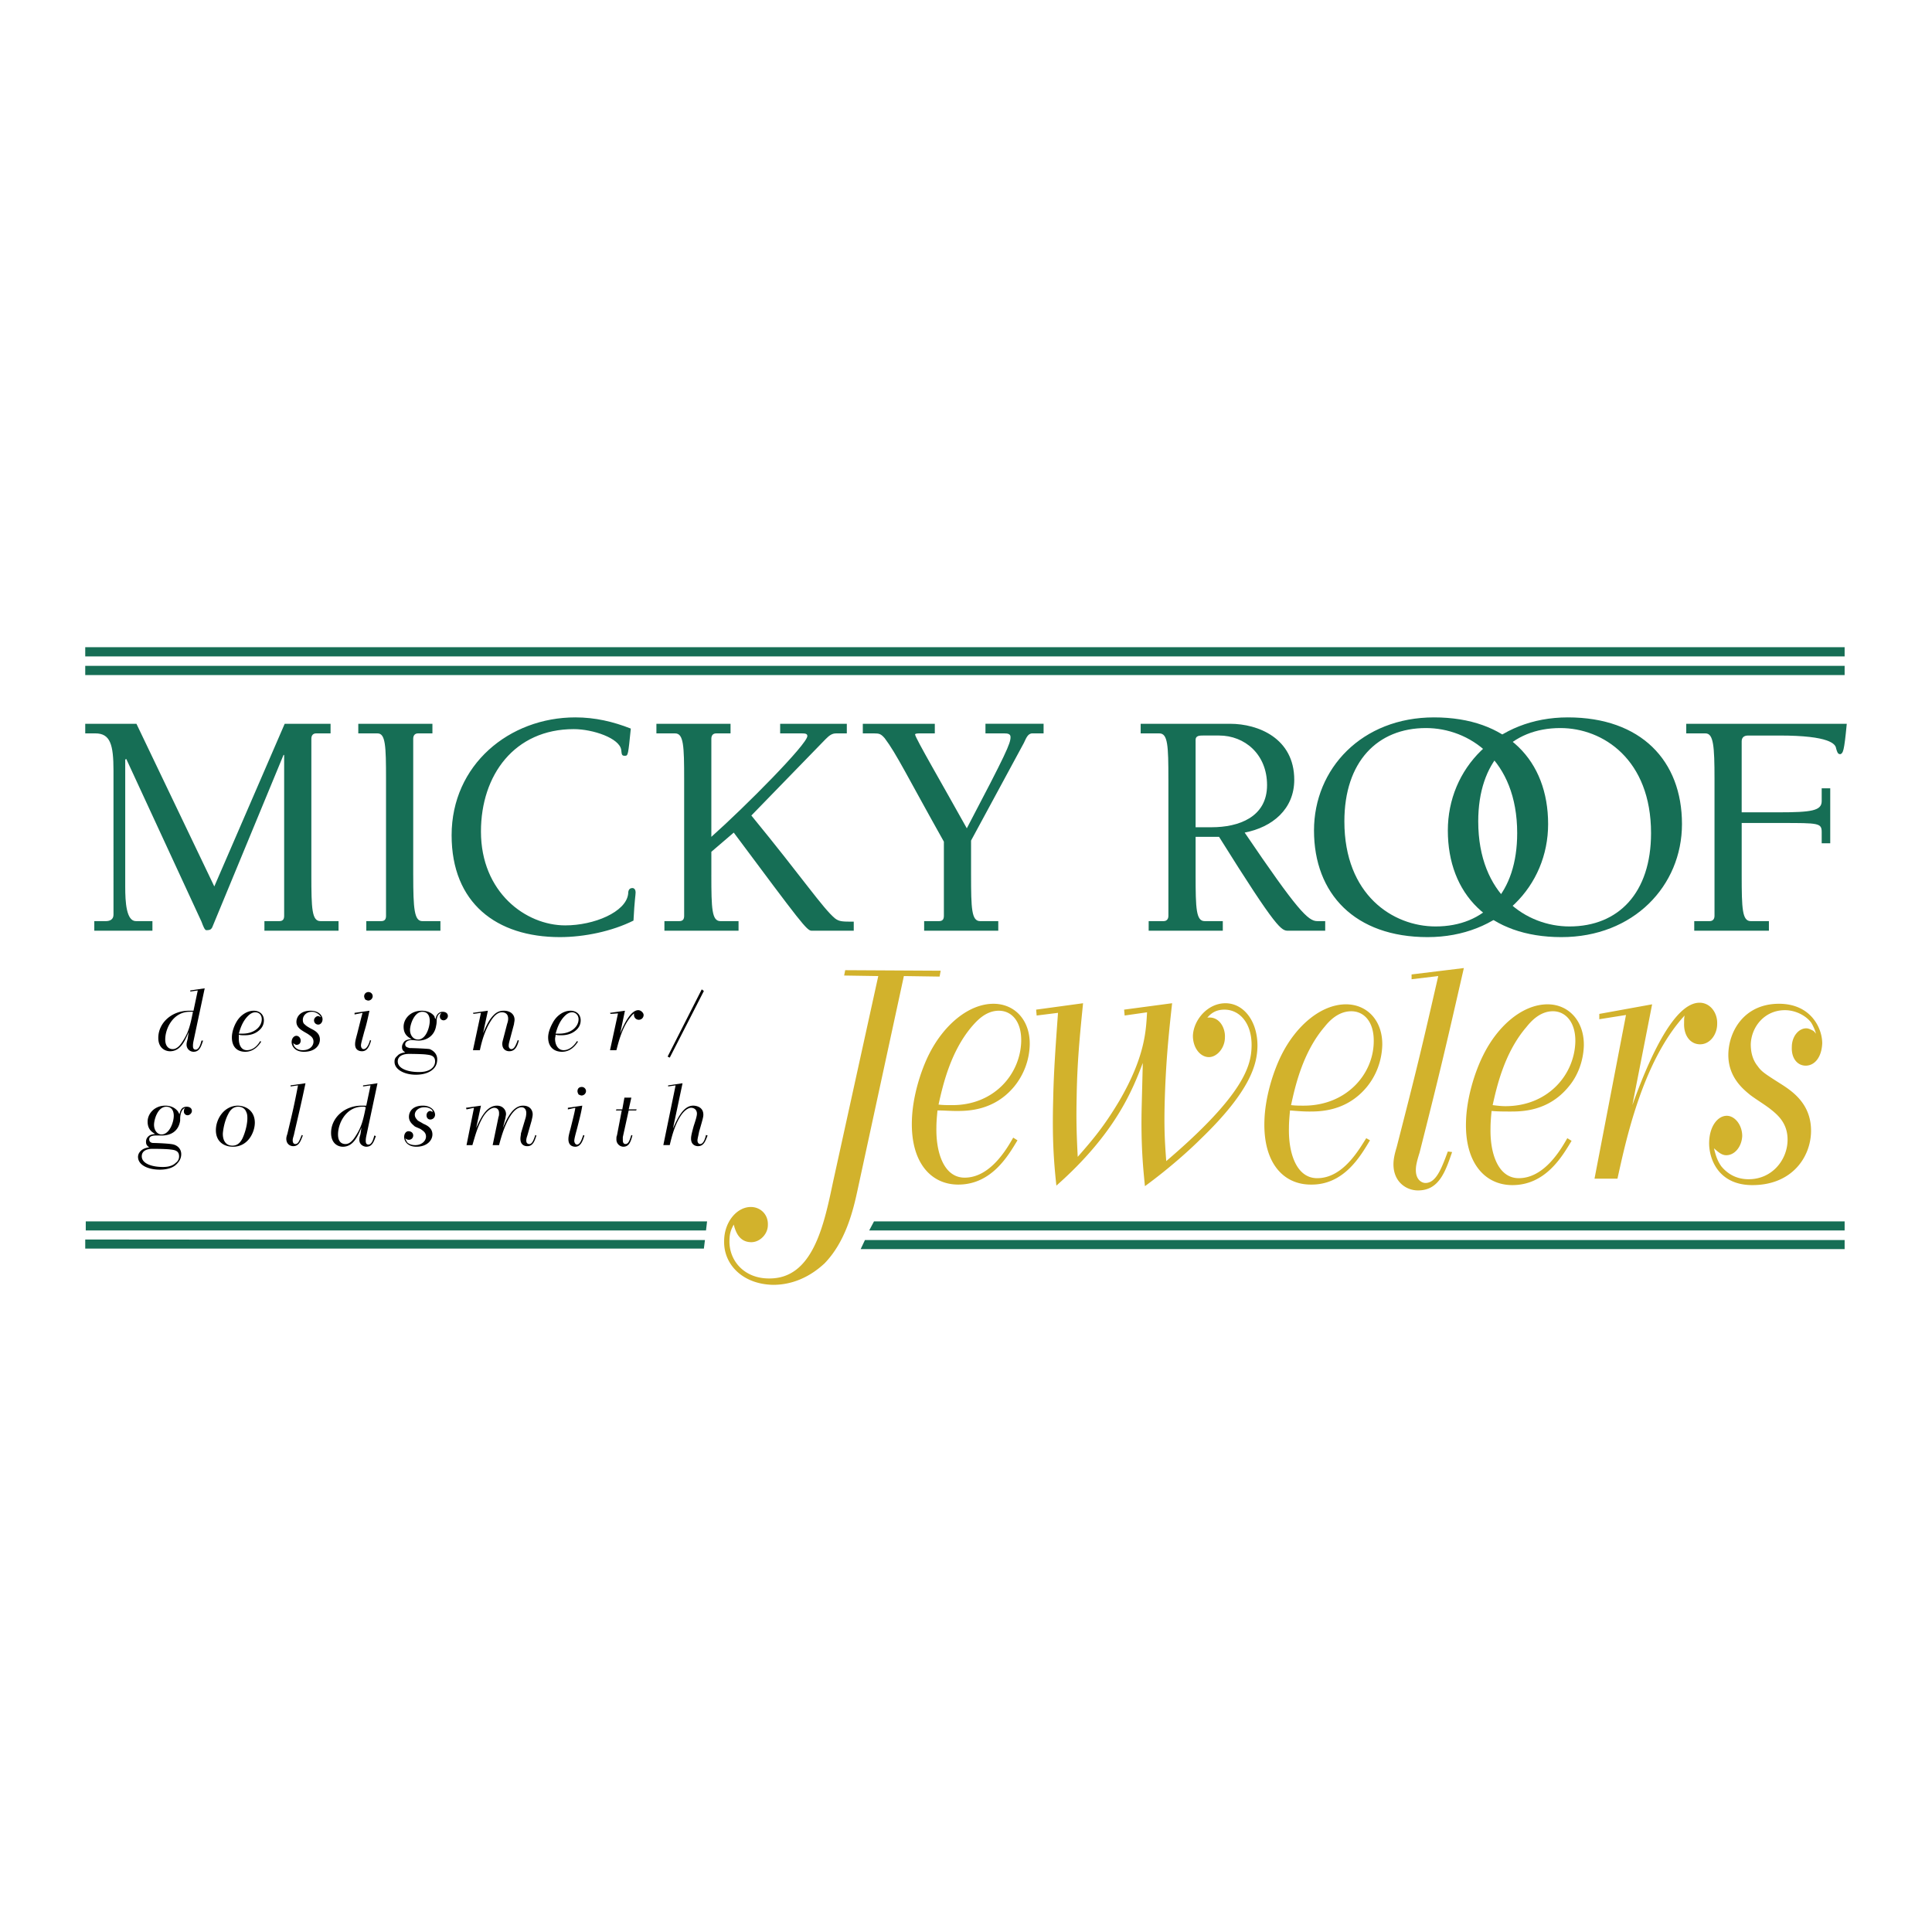 <svg xmlns="http://www.w3.org/2000/svg" width="2500" height="2500" viewBox="0 0 192.756 192.756"><path fill-rule="evenodd" clip-rule="evenodd" fill="#fff" d="M0 0h192.756v192.756H0V0z"/><path d="M32.98 73.17h-1.437c-.319 0-.479.213-.479.532v13.621c0 3.353.053 4.576.904 4.576h1.809v.958h-7.396V91.9h1.49c.373 0 .479-.213.479-.532V75.352l-.054-.053-7.13 17.24c-.106.16-.16.266-.585.266-.16 0-.319-.426-.479-.851L12.6 75.725l-.106.053v12.717c0 1.49.106 3.405 1.064 3.405h1.65v.958h-5.8V91.9h1.17c.373 0 .745-.16.745-.638V76.895c0-2.607-.319-3.725-1.809-3.725h-1.01v-.958h5.108l7.769 16.229 7.023-16.229h4.576v.958zM41.228 87.324c0 3.353.106 4.576.904 4.576h1.809v.958h-7.396V91.9h1.49c.373 0 .479-.213.479-.532V77.747c0-3.353-.053-4.576-.851-4.576h-1.916v-.958h7.396v.958h-1.437c-.319 0-.479.213-.479.532v13.621h.001zM62.351 75.405c-.319 0-.319-.106-.372-.585-.16-1.17-2.82-2.075-4.736-2.075-5.906 0-9.258 4.576-9.258 10.216 0 6.066 4.47 9.365 8.407 9.365 2.874 0 6.066-1.33 6.279-3.14 0-.266.053-.585.426-.585.213 0 .319.213.319.426 0 .266-.106.745-.213 2.82-2.128 1.064-4.896 1.649-7.343 1.649-6.332 0-10.802-3.405-10.802-10.163 0-7.023 5.747-11.759 12.345-11.759 1.969 0 3.777.426 5.533 1.117-.266 2.608-.266 2.714-.585 2.714zM70.971 87.324c0 3.353.053 4.576.905 4.576h1.809v.958h-7.396V91.9h1.49c.373 0 .479-.213.479-.532V77.747c0-3.353-.053-4.576-.905-4.576H65.49v-.958h7.396v.958H71.45c-.319 0-.479.213-.479.532v9.79c3.406-3.032 9.578-9.258 9.578-10.056 0-.212-.159-.266-.532-.266h-2.181v-.958h6.651v.958h-1.064c-.426 0-.692.213-1.064.585l-7.396 7.609c5.108 6.226 7.13 9.258 8.354 10.27.425.319.745.319 1.862.319v.905h-4.203c-.479 0-1.064-.798-7.769-9.791l-2.235 1.916v2.34h-.001zM96.883 87.324c0 3.353.054 4.576.904 4.576h1.811v.958h-7.396V91.9h1.49c.373 0 .479-.213.479-.532v-7.396c-3.671-6.545-4.736-8.78-5.906-10.323-.373-.425-.533-.479-1.064-.479h-1.118v-.958h7.183v.958h-1.437c-.213 0-.532 0-.532.106 0 .319 2.767 5.055 5.162 9.365 3.937-7.502 4.362-8.46 4.362-9.099 0-.319-.266-.373-.639-.373H98.32v-.958h5.799v.958h-1.117c-.479 0-.639.532-.852.958l-5.267 9.737v3.46zM116.57 77.747c0-3.353-.053-4.576-.904-4.576h-1.861v-.958h8.938c2.768 0 6.385 1.437 6.385 5.586 0 2.927-2.18 4.736-4.947 5.268 5.268 7.769 6.332 8.833 7.236 8.833h.799v.958h-3.672c-.691 0-1.064 0-6.918-9.365h-2.34v3.831c0 3.353.053 4.576.904 4.576h1.809v.958h-7.396V91.9h1.49c.318 0 .479-.213.479-.532V77.747h-.002zm4.311 4.788c2.713 0 5.533-1.011 5.533-4.203 0-3.086-2.234-4.949-4.789-4.949h-1.596c-.318 0-.744 0-.744.426v8.726h1.596zM131.098 82.854c0-6.172 4.787-11.28 11.971-11.28 7.289 0 11.387 4.31 11.387 10.642 0 6.172-4.842 11.28-12.025 11.28-7.238 0-11.333-4.31-11.333-10.642zm3.031-.904c0 7.342 4.842 10.482 9.1 10.482 4.895 0 8.141-3.352 8.141-9.312 0-7.343-4.842-10.482-9.1-10.482-4.842 0-8.141 3.353-8.141 9.312z" fill-rule="evenodd" clip-rule="evenodd" fill="#166e55"/><path d="M144.451 82.854c0-6.172 4.844-11.28 11.973-11.28 7.289 0 11.387 4.31 11.387 10.642 0 6.172-4.842 11.28-12.025 11.28-7.237 0-11.335-4.31-11.335-10.642zm3.033-.904c0 7.342 4.842 10.482 9.1 10.482 4.895 0 8.141-3.352 8.141-9.312 0-7.343-4.789-10.482-9.045-10.482-4.897 0-8.196 3.353-8.196 9.312zM168.236 72.213h16.016c-.266 2.82-.373 2.926-.639 3.033-.266 0-.318-.213-.426-.585-.053-.426-.639-1.277-5.639-1.277h-3.141c-.479 0-.639.266-.639.585v7.077h3.672c3.299 0 4.311-.16 4.311-1.117v-1.277h.852v5.48h-.852v-1.117c0-.904-.32-.904-3.99-.904h-3.992v5.214c0 3.353.053 4.576.904 4.576h1.811v.958h-7.449V91.9h1.543c.318 0 .479-.213.479-.532V77.747c0-3.353-.107-4.576-.904-4.576h-1.916v-.958h-.001z" fill-rule="evenodd" clip-rule="evenodd" fill="#166e55"/><path d="M93.851 96.848l-.106.586-3.565-.053-4.63 21.389c-.425 1.969-1.17 5.109-3.299 7.291-.479.426-2.288 2.127-5.108 2.127-3.033-.053-4.948-2.021-4.896-4.361 0-1.916 1.277-3.406 2.661-3.406.958 0 1.755.744 1.702 1.809 0 .904-.798 1.703-1.649 1.703-1.277 0-1.596-1.17-1.756-1.756-.266.479-.426.904-.426 1.596-.053 1.969 1.437 3.779 3.938 3.779 4.363.053 5.48-5.27 6.385-9.578l4.523-20.592-3.405-.053.106-.533 9.525.052zM101.514 113.77c-.906 1.488-2.555 4.416-5.907 4.416-2.713 0-4.736-2.182-4.629-6.332.053-2.447.904-5.055 1.703-6.652 1.49-2.979 3.99-5.055 6.439-5.055 2.127 0 3.67 1.65 3.617 4.098a6.87 6.87 0 0 1-1.543 4.15c-2.021 2.447-4.682 2.447-5.8 2.447-.585 0-1.224-.053-1.862-.053-.054.586-.107 1.117-.107 1.703-.053 2.5.745 5.002 2.82 5.002 2.554 0 4.204-2.875 4.843-3.992l.426.268zm-6.599-3.512c4.205.053 6.865-3.033 6.97-6.332.053-2.023-.957-3.086-2.234-3.086-1.33 0-2.234 1.062-2.661 1.543-2.234 2.605-2.979 6.172-3.352 7.82.425.055.851.055 1.277.055zM108.057 100.094c-.318 3.193-.584 5.801-.639 9.365-.053 2.395 0 3.83.107 5.959 1.543-1.756 2.66-3.086 4.15-5.586 2.607-4.471 2.66-7.078 2.768-8.834l-2.236.32-.053-.586 4.789-.639c-.373 3.354-.639 6.066-.746 10.057-.053 2.342 0 3.564.16 5.693 7.928-6.758 8.461-9.631 8.514-11.439.053-2.289-1.17-3.672-2.713-3.672-.904 0-1.385.426-1.703.799 1.223-.16 1.809 1.064 1.756 1.969 0 1.064-.799 1.969-1.596 1.969-.852 0-1.598-.904-1.598-2.129.055-1.543 1.438-3.246 3.246-3.246 1.863 0 3.246 1.863 3.193 4.363-.053 1.65-.586 4.311-5.746 9.258-.852.852-2.928 2.768-5.48 4.629-.16-1.648-.426-4.043-.32-8.086l.107-4.205c-1.012 2.662-2.715 7.023-8.621 12.238-.266-2.447-.426-4.734-.318-8.672.053-2.768.266-5.588.479-8.566l-2.129.266-.053-.586 4.682-.639zM136.684 113.77c-.904 1.488-2.555 4.469-5.906 4.416-2.713 0-4.736-2.129-4.629-6.279.053-2.447.904-5.055 1.703-6.65 1.488-2.98 3.99-5.055 6.438-5.055 2.129 0 3.672 1.648 3.619 4.096-.055 1.543-.586 2.98-1.543 4.15-2.023 2.449-4.684 2.449-5.748 2.449-.639 0-1.277-.055-1.914-.107-.055.639-.107 1.17-.107 1.756-.053 2.5.744 5.002 2.82 5.002 2.607 0 4.203-2.928 4.895-3.99l.372.212zm-6.598-3.459c4.203 0 6.916-3.086 6.971-6.332.053-2.021-.959-3.086-2.234-3.086-1.332 0-2.236 1.01-2.662 1.543-2.234 2.607-2.979 6.119-3.352 7.822.425.053.851.053 1.277.053zM146.049 96.582c-1.863 8.141-2.342 10.217-4.416 18.41-.32 1.012-.373 1.385-.373 1.756 0 .959.586 1.277.957 1.277 1.064 0 1.598-1.436 2.234-3.139l.426.053c-.691 2.021-1.33 3.83-3.404 3.83-1.17 0-2.447-.852-2.447-2.605 0-.586.158-1.172.318-1.703 2.021-7.875 2.395-9.418 4.15-17.08l-2.66.318v-.479l5.215-.638zM156.797 113.822c-.904 1.49-2.555 4.416-5.906 4.416-2.715 0-4.736-2.182-4.629-6.279.053-2.447.904-5.055 1.701-6.65 1.49-3.033 3.992-5.107 6.439-5.107 2.129 0 3.672 1.701 3.617 4.15-.053 1.488-.584 2.979-1.543 4.096-2.021 2.449-4.682 2.449-5.799 2.449-.586 0-1.225 0-1.863-.055-.053.586-.105 1.117-.105 1.756-.053 2.447.744 4.949 2.82 4.949 2.553 0 4.203-2.873 4.842-3.99l.426.265zm-6.598-3.459c4.203 0 6.863-3.086 6.971-6.385.053-1.969-.959-3.086-2.236-3.086-1.33 0-2.234 1.064-2.66 1.596-2.234 2.607-2.979 6.119-3.352 7.77.426.053.851.105 1.277.105zM162.861 110.258c1.49-4.15 4.045-10.217 6.705-10.217 1.064 0 1.809 1.012 1.756 2.129 0 1.01-.691 2.021-1.703 2.021-.957 0-1.648-.852-1.596-2.129 0-.266 0-.531.053-.744-4.256 4.629-5.906 12.717-6.703 16.281h-2.289l3.141-16.334-2.662.424v-.531l5.27-.957-1.972 10.057zM180.688 102.01c-.479-.639-1.49-1.225-2.607-1.225-2.021 0-3.352 1.65-3.406 3.406 0 .852.213 1.596.693 2.182.371.531.691.744 2.287 1.756 1.17.744 3.086 2.021 3.033 4.789-.053 2.553-1.916 5.32-5.854 5.32-3.459 0-4.363-2.713-4.311-4.311.055-1.648.906-2.605 1.758-2.605.797 0 1.541.904 1.541 2.021-.053 1.064-.744 1.914-1.596 1.914-.479 0-.852-.371-1.223-.691.158.639.318 1.225.744 1.811.533.637 1.383 1.275 2.713 1.275 2.342 0 3.832-1.914 3.885-3.83.053-1.809-1.064-2.66-1.809-3.246-.639-.479-1.277-.852-1.916-1.33-.639-.531-2.234-1.756-2.182-4.098.053-2.287 1.596-5.002 5.055-5.002 3.193 0 4.311 2.449 4.311 3.938-.053 1.385-.746 2.236-1.65 2.236-.797 0-1.436-.693-1.383-1.863 0-1.064.691-1.861 1.438-1.861.213 0 .426.105.639.213.105.053.211.158.318.318 0-.16-.266-.799-.478-1.117z" fill-rule="evenodd" clip-rule="evenodd" fill="#d2b22c"/><path d="M20.423 98.604l-1.118 5.268c-.053.268-.053.373-.053.48 0 .105 0 .371.266.371.319 0 .479-.479.585-.904h.16c-.213.639-.373 1.117-.958 1.117a.704.704 0 0 1-.691-.744c0-.16.053-.32.106-.531l.106-.693c-.373.852-.798 1.916-1.862 1.916-.479 0-1.171-.318-1.171-1.33 0-1.49 1.331-2.713 3.033-2.713h.479l.426-2.023-.745.107v-.107l1.437-.214zm-1.49 2.341c-1.649 0-2.448 1.65-2.448 2.768 0 .639.319.957.745.957s.745-.373 1.011-.799c.585-.904.745-1.596 1.011-2.926h-.319zM26.063 103.926c-.213.318-.692 1.01-1.597 1.01-.798 0-1.33-.479-1.33-1.436 0-.533.213-1.117.426-1.49.372-.691 1.064-1.17 1.756-1.17.585 0 1.011.371 1.011.957 0 .318-.106.639-.372.904-.585.586-1.277.586-1.597.586-.159 0-.372 0-.532-.053v.426c0 .531.213 1.117.798 1.117.745 0 1.17-.639 1.33-.906l.107.055zm-1.862-.799c1.17 0 1.915-.691 1.915-1.438 0-.424-.266-.691-.638-.691s-.639.268-.745.373c-.586.586-.799 1.383-.905 1.756h.373zM31.863 101.266c-.16-.16-.426-.32-.745-.32-.532 0-.904.373-.904.799 0 .213.053.371.213.479.106.105.159.16.638.426.319.16.852.426.852 1.064 0 .584-.479 1.223-1.597 1.223-.958 0-1.224-.639-1.224-.957 0-.426.266-.639.479-.639s.425.212.425.477-.16.426-.426.426c-.106 0-.213-.105-.319-.16.053.16.053.268.213.426.16.16.373.268.745.268.691 0 1.064-.426 1.064-.852s-.319-.586-.532-.746c-.16-.105-.373-.213-.532-.318-.16-.107-.639-.373-.639-.904 0-.533.426-1.117 1.383-1.117.905 0 1.224.531 1.224.85 0 .32-.213.533-.425.533a.42.42 0 0 1-.426-.426c0-.213.213-.426.426-.426.053 0 .106.053.16.053 0 0 .053.055.106.055 0-.001-.106-.162-.159-.214zM36.864 100.84c-.159.691-.266 1.275-.532 2.127-.106.426-.319 1.117-.319 1.33s.107.373.266.373c.373 0 .585-.691.639-.904l.106.053c-.16.533-.373 1.064-.904 1.064-.267 0-.692-.105-.692-.691 0-.266.054-.479.213-1.064.267-1.064.426-1.703.532-2.074l-.798.158v-.158l1.489-.214zm-.532-1.438c0-.266.213-.426.426-.426s.426.16.426.426a.458.458 0 0 1-.426.426c-.106 0-.213-.053-.319-.107-.054-.106-.107-.213-.107-.319zM43.569 101.318c.212-.373.532-.373.585-.373.319 0 .532.16.532.426 0 .213-.213.426-.426.426s-.373-.16-.373-.373.106-.318.16-.371c-.16.053-.373.105-.479.637 0 .213 0 .426-.054.639-.159 1.064-1.011 1.49-1.756 1.49-.106 0-.585-.053-.691-.053-.319 0-.639.16-.639.426 0 .318.319.318.426.373.319 0 1.703.053 2.021.105.373.16.745.479.745 1.012 0 .371-.106.691-.373.957-.479.479-1.224.586-1.756.586-1.17 0-2.128-.533-2.128-1.277 0-.16 0-.373.266-.586.213-.266.532-.318.798-.373-.16-.105-.319-.211-.319-.531 0-.213.106-.373.213-.531.213-.213.479-.213.745-.266-.319-.16-.798-.426-.798-1.225s.692-1.596 1.809-1.596c.691 0 1.117.318 1.277.584 0 .107.053.16.106.266.002-.106.055-.266.109-.372zm-2.661 1.436c0 .533.32.959.798.959.798 0 1.17-1.225 1.17-1.863 0-.426-.159-.904-.745-.904-.798-.001-1.223 1.277-1.223 1.808zm-1.224 3.141c0 .744 1.064 1.062 2.075 1.062.266 0 .958 0 1.384-.424a.885.885 0 0 0 .266-.639c0-.639-.585-.639-.958-.693-.585-.053-1.596-.053-1.649-.053-.586 0-1.118.213-1.118.747zM48.677 100.84l-.479 2.234c.266-.586.532-1.277 1.064-1.809.319-.32.639-.426 1.011-.426.585 0 1.064.318 1.064.904 0 .158-.053.318-.053.426l-.426 1.596c-.053.213-.106.373-.106.586 0 .158.106.318.266.318.266 0 .426-.318.639-.904l.106.053c-.16.586-.373 1.064-.958 1.064-.213 0-.692-.105-.692-.744 0-.16.053-.32.106-.533l.373-1.436c.053-.16.107-.32.107-.533 0-.639-.532-.639-.639-.639-.532 0-.958.639-1.118.904-.532.852-.851 1.863-1.064 2.875h-.692l.798-3.725-.745.105-.053-.105 1.491-.211zM57.668 103.926c-.213.318-.691 1.01-1.596 1.01-.799 0-1.384-.479-1.384-1.436 0-.533.266-1.117.479-1.49.373-.691 1.064-1.17 1.756-1.17.585 0 1.011.371 1.011.957 0 .318-.107.639-.373.904-.585.586-1.331.586-1.596.586-.16 0-.373 0-.532-.053 0 .158-.053.266-.053.426 0 .531.266 1.117.851 1.117.692 0 1.171-.639 1.331-.906l.106.055zm-1.861-.799c1.17 0 1.916-.691 1.916-1.438 0-.424-.319-.691-.639-.691-.372 0-.639.268-.745.373-.585.586-.798 1.383-.904 1.756h.372zM61.872 103.127c.373-.957 1.064-2.342 1.809-2.342.266 0 .532.268.532.48a.477.477 0 0 1-.479.479.477.477 0 0 1-.479-.479v-.16c-1.118 1.01-1.543 2.873-1.756 3.672h-.638l.798-3.672-.745.053-.053-.105 1.49-.213-.479 2.287zM70.013 98.711l.213.16-3.405 6.65-.213-.105 3.405-6.705zM18.028 110.789c.16-.373.532-.373.585-.373.319 0 .532.16.532.426 0 .213-.213.426-.426.426s-.373-.16-.373-.371c0-.213.053-.32.16-.373-.16.053-.373.16-.479.639-.053.213-.053.426-.053.639-.16 1.117-1.011 1.488-1.809 1.488h-.639c-.372 0-.638.107-.638.373 0 .32.266.373.426.373.266 0 1.702.053 2.022.16.373.105.745.424.745.957 0 .373-.16.691-.426.957-.426.48-1.17.586-1.703.586-1.224 0-2.182-.479-2.182-1.277 0-.16.053-.373.266-.586.266-.266.585-.318.852-.371-.16-.107-.319-.213-.319-.533a.68.68 0 0 1 .213-.531c.213-.213.426-.213.691-.266-.266-.16-.745-.426-.745-1.225s.692-1.596 1.756-1.596c.745 0 1.117.373 1.277.586.053.105.106.211.16.266.001-.108.054-.267.107-.374zm-2.66 1.438c0 .531.319.957.745.957.798 0 1.224-1.225 1.224-1.861 0-.426-.16-.906-.745-.906-.852-.001-1.224 1.276-1.224 1.81zm-1.224 3.138c0 .744 1.064 1.064 2.075 1.064.266 0 .905 0 1.33-.426a.76.76 0 0 0 .319-.639c0-.639-.585-.639-.958-.691-.585-.055-1.65-.055-1.703-.055-.584.001-1.063.214-1.063.747zM25.424 112.014c0 .904-.639 2.395-2.182 2.395-.798 0-1.703-.426-1.703-1.65 0-1.117.798-2.395 2.128-2.447.959-.001 1.757.584 1.757 1.702zm-1.649-1.598c-.639 0-.905.533-1.011.746-.426.797-.532 1.809-.532 1.969 0 .691.319 1.17.958 1.17.585 0 .852-.426 1.011-.744.319-.693.479-1.49.479-1.969 0-.16 0-.426-.106-.639-.16-.426-.533-.533-.799-.533zM30.479 108.076c-.479 2.287-.638 2.873-1.17 5.213-.106.32-.106.426-.106.48 0 .318.16.371.266.371.319 0 .426-.426.639-.904l.106.053c-.213.533-.373 1.064-.958 1.064-.319 0-.691-.213-.691-.744 0-.16.053-.32.106-.479.532-2.234.639-2.66 1.064-4.842l-.745.105v-.105l1.489-.212zM37.663 108.076l-1.118 5.268c-.053.266-.053.371-.053.479 0 .105 0 .373.266.373.319 0 .479-.48.585-.906l.159.055c-.213.584-.372 1.064-.958 1.064-.213 0-.692-.16-.692-.693 0-.213.054-.371.106-.531l.106-.691c-.372.852-.798 1.916-1.862 1.916-.479 0-1.17-.32-1.17-1.385 0-1.49 1.33-2.713 3.033-2.713h.479l.426-2.021-.745.105v-.105l1.438-.215zm-1.491 2.34c-1.649 0-2.447 1.65-2.447 2.768 0 .691.319.957.745.957.425 0 .744-.371 1.011-.797.585-.906.745-1.543 1.011-2.873-.107-.055-.213-.055-.32-.055zM43.089 110.736c-.159-.16-.425-.266-.745-.266-.585 0-.958.371-.958.744 0 .213.106.373.212.479.106.16.213.16.639.426.373.16.905.426.905 1.064 0 .586-.532 1.225-1.597 1.225-.958 0-1.224-.639-1.224-.959 0-.373.213-.586.426-.586.266 0 .479.16.479.426a.419.419 0 0 1-.426.426.488.488 0 0 1-.373-.158c.053.158.106.266.213.426.16.158.426.266.798.266.639 0 1.064-.426 1.064-.852s-.319-.586-.532-.746c-.213-.105-.373-.158-.585-.266-.16-.158-.585-.426-.585-.957s.373-1.117 1.383-1.117c.852 0 1.224.531 1.224.904a.477.477 0 0 1-.479.479c-.213 0-.373-.16-.373-.426 0-.213.16-.426.373-.426.053 0 .106.055.159.055.054 0 .106.053.106.053s-.05-.161-.104-.214zM47.985 110.311l-.479 2.234c.373-.799.958-2.234 2.075-2.234.585 0 .905.426.905.852 0 .105-.054.266-.054.371l-.266 1.012c.372-.852.958-2.234 2.021-2.234.798 0 .958.586.958.852 0 .213-.053.371-.106.639l-.426 1.488c-.053.16-.106.32-.106.48 0 .105 0 .371.319.371.266 0 .426-.426.585-.904l.106.053c-.16.48-.319 1.064-.905 1.064-.319 0-.691-.158-.691-.744 0-.213.053-.373.053-.533l.479-1.596c.053-.266.053-.373.053-.479s-.053-.531-.479-.531c-.585 0-1.49.852-2.235 3.777h-.639l.585-2.82c.053-.105.053-.266.053-.373 0-.371-.213-.531-.479-.531-.053 0-.479 0-1.011.744-.639.959-.958 2.289-1.171 2.98h-.585l.745-3.725-.745.16-.053-.16 1.493-.213zM58.094 110.311c-.106.691-.266 1.277-.479 2.127-.106.426-.319 1.119-.319 1.385 0 .16.106.373.266.373.373 0 .532-.746.638-.959l.106.053c-.159.533-.372 1.119-.904 1.119-.319 0-.691-.16-.691-.746 0-.266.053-.479.212-1.064.266-1.064.426-1.701.479-2.074l-.745.16v-.16l1.437-.214zm-.478-1.438c0-.266.16-.426.425-.426a.42.42 0 0 1 .426.426.458.458 0 0 1-.426.426c-.106 0-.213-.053-.319-.105-.054-.108-.106-.214-.106-.321zM62.298 109.512h.692l-.266 1.172h.798l-.053.105h-.745l-.585 2.66v.32c0 .318.16.371.266.371.319 0 .426-.426.585-.904l.106.053c-.16.586-.319 1.119-.904 1.119a.713.713 0 0 1-.692-.746c0-.16 0-.266.054-.373l.479-2.5h-.585l.053-.105h.585l.212-1.172zM68.098 108.076l-.958 4.521c.373-.797.958-2.287 2.022-2.287.16 0 1.011.053 1.011.904 0 .213-.053.426-.426 1.703-.053.318-.16.691-.16.852 0 .371.266.371.266.371.319 0 .479-.479.585-.904l.159.053c-.212.533-.372 1.064-.958 1.064-.212 0-.692-.105-.692-.744 0-.16 0-.32.267-1.277.213-.639.319-1.01.319-1.225 0-.371-.266-.584-.585-.584-.159 0-.532.105-.958.691-.639.904-.958 2.129-1.17 3.033h-.639l1.224-5.959-.745.105v-.105l1.438-.212z" fill-rule="evenodd" clip-rule="evenodd"/><path d="M8.504 66.43h175.535v.924H8.504v-.924zm0-1.862h175.535v.924H8.504v-.924z" fill="#166e55"/><path fill-rule="evenodd" clip-rule="evenodd" fill="#166e55" d="M87.2 121.857h96.839v.905H86.721l.479-.905zM86.295 123.719h97.744v.904H85.87l.425-.904zM8.504 123.666l61.829.053-.107.851H8.504v-.904zM8.557 121.857h61.988l-.106.905H8.557v-.905z"/></svg>